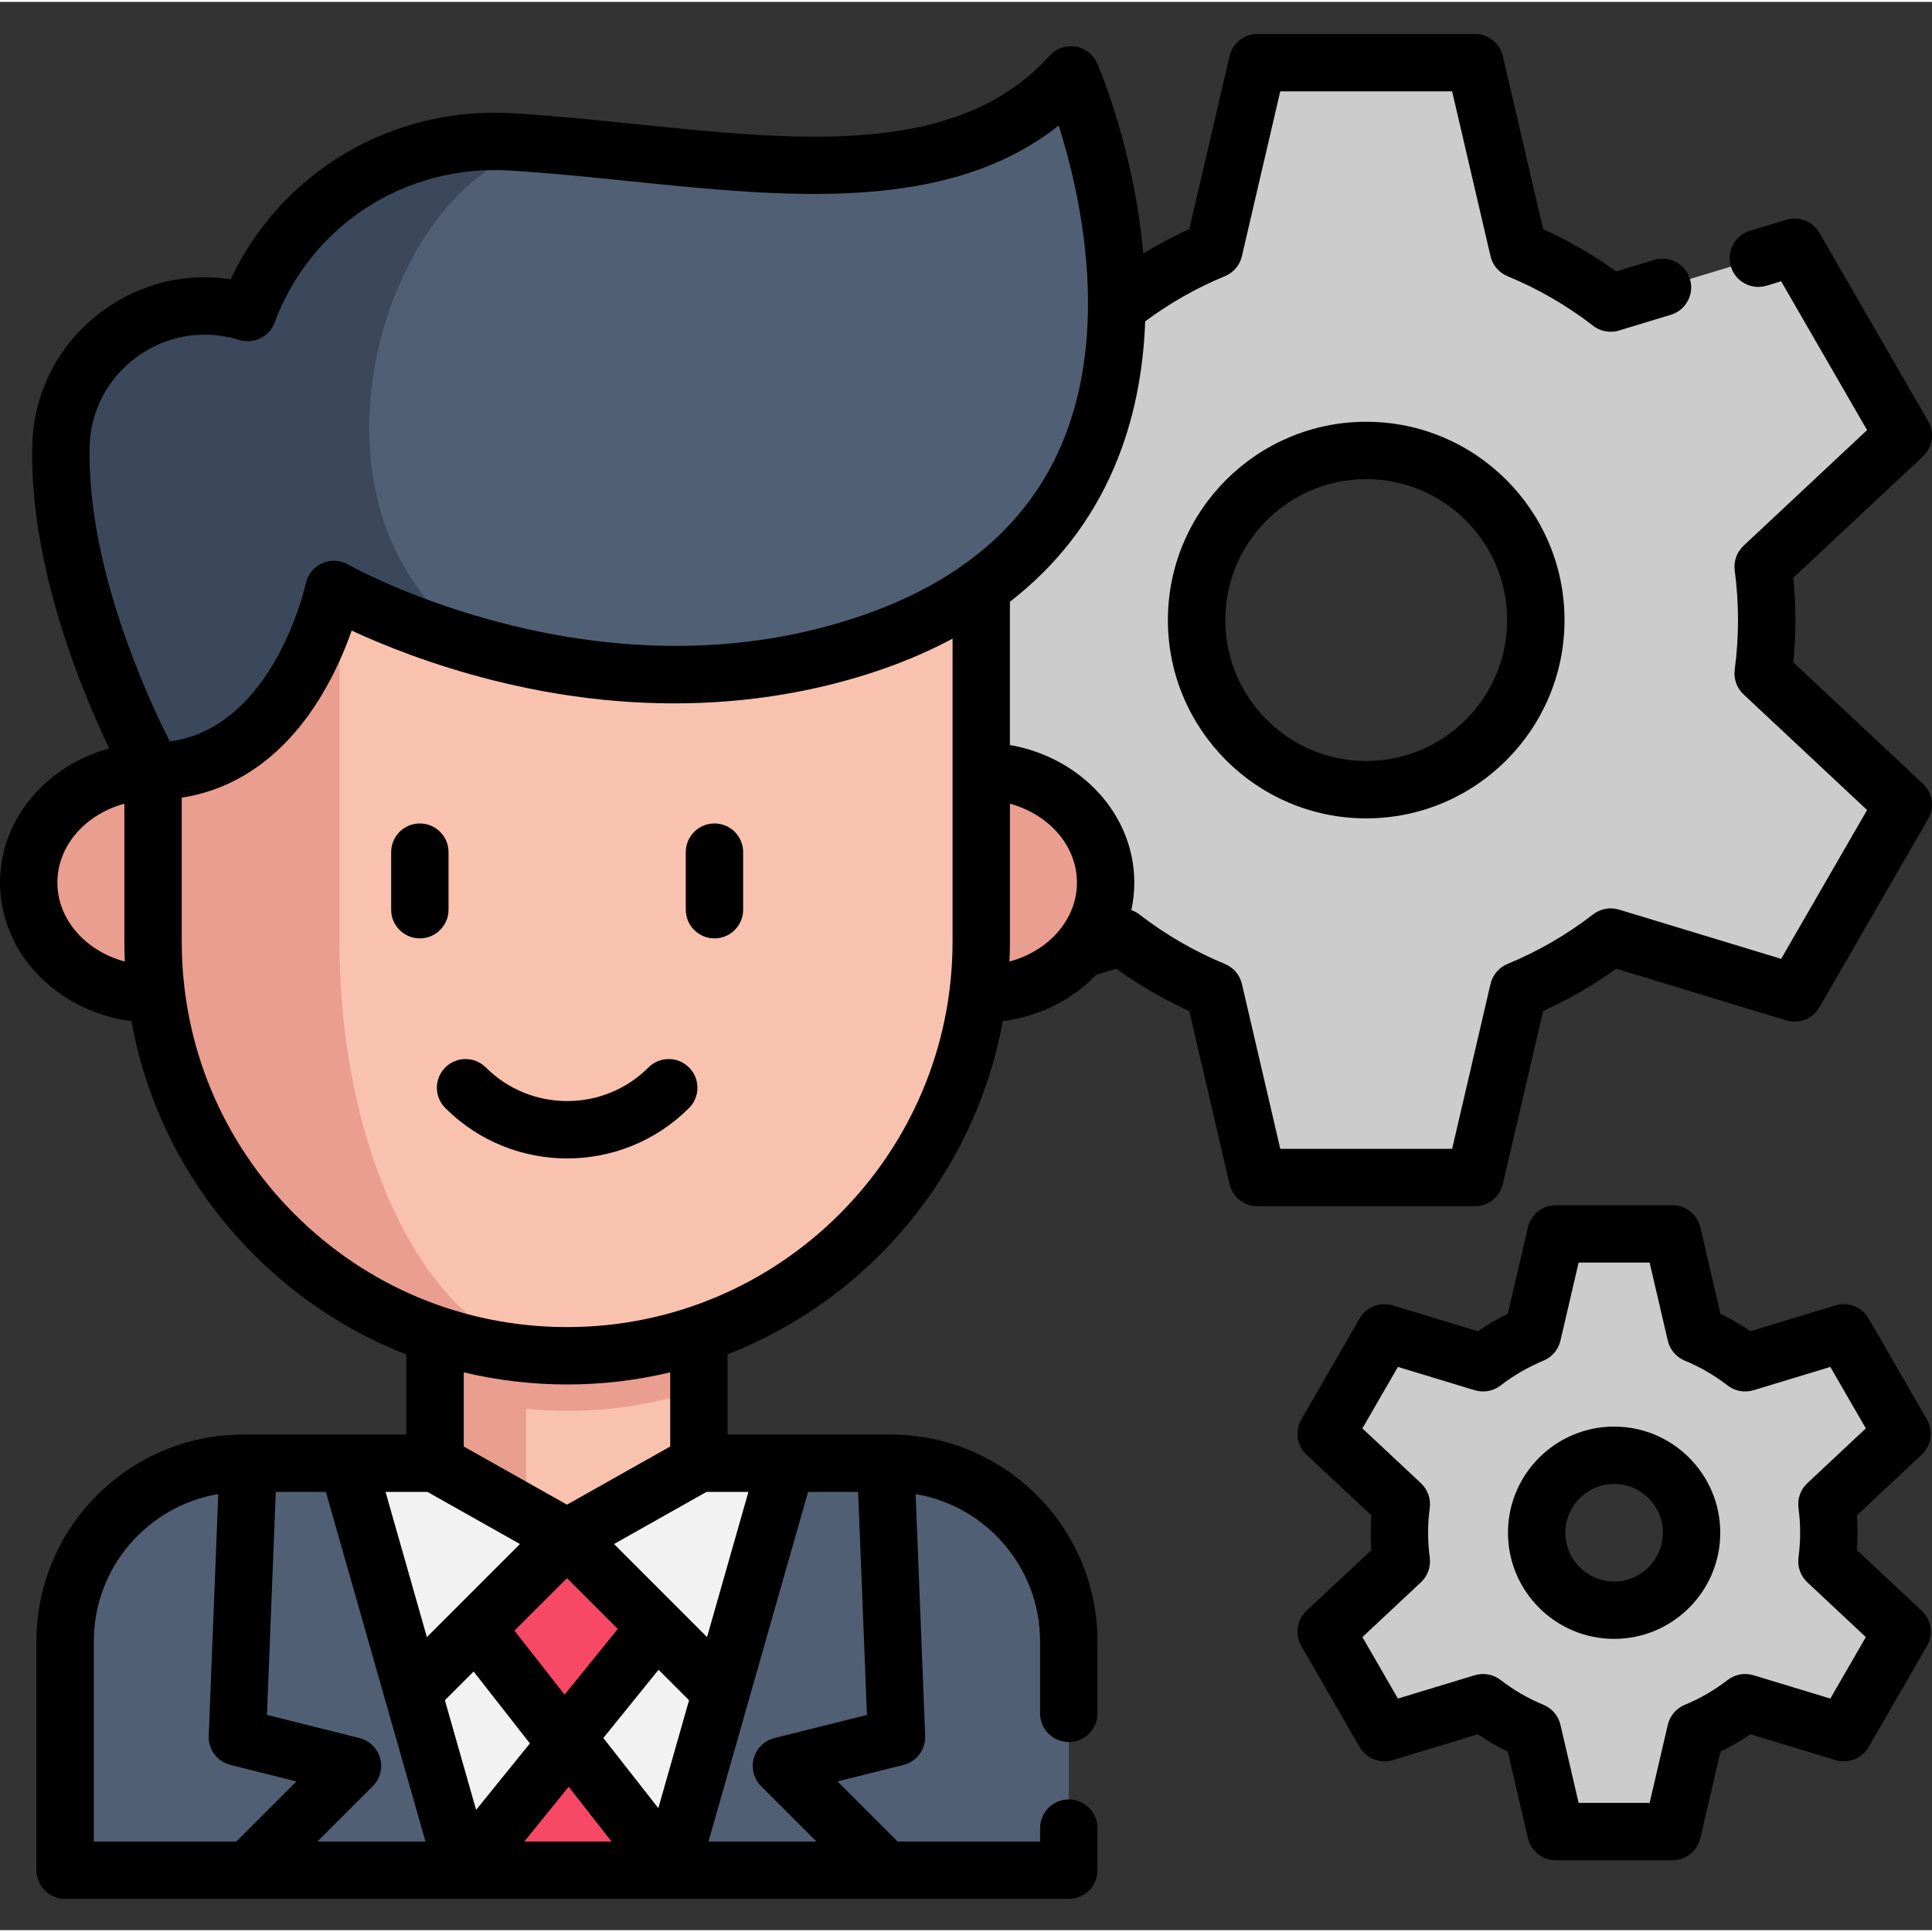 <svg height="511pt" viewBox="0 -8 512 511" width="511pt" xmlns="http://www.w3.org/2000/svg"><rect x="0" y="-8" width="512" height="511" fill="#333333" stroke="none"/><path d="m468.195 155.824c0-4.793-.324-9.516-.941-14.141l37.145-34.77-28.812-49.898-48.738 14.801c-7.434-5.746-15.645-10.52-24.441-14.148l-11.535-49.562h-57.621l-11.539 49.562c-8.797 3.629-17.008 8.402-24.438 14.148l-48.742-14.801-28.809 49.898 37.141 34.77c-.617 4.625-.941 9.348-.941 14.141 0 4.797.324 9.52.941 14.145l-37.141 34.77 28.809 49.895 48.742-14.801c7.43 5.75 15.641 10.523 24.438 14.152l11.539 49.574h57.621l11.535-49.574c8.797-3.629 17.008-8.402 24.441-14.152l48.738 14.801 28.812-49.895-37.145-34.77c.617-4.625.941-9.348.941-14.145zm-106.137 44.949c-24.824 0-44.949-20.121-44.949-44.949 0-24.824 20.125-44.945 44.949-44.945 24.828 0 44.949 20.121 44.949 44.945 0 24.828-20.121 44.949-44.949 44.949zm0 0" fill="#ccc"/><path d="m484.66 397.691c0-2.574-.172-5.098-.508-7.582l19.922-18.645-15.449-26.75-26.137 7.938c-3.984-3.082-8.383-5.637-13.098-7.586l-6.191-26.578h-30.891l-6.184 26.578c-4.715 1.949-9.113 4.504-13.098 7.586l-26.133-7.938-15.449 26.75 19.918 18.645c-.332 2.484-.504 5.008-.504 7.582 0 2.574.172 5.098.504 7.582l-19.918 18.645 15.449 26.75 26.133-7.938c3.984 3.082 8.383 5.637 13.098 7.582l6.184 26.582h30.891l6.191-26.582c4.715-1.945 9.113-4.5 13.098-7.582l26.137 7.938 15.449-26.75-19.922-18.645c.336-2.484.508-5.008.508-7.582zm-56.902 20.527c-11.332 0-20.527-9.195-20.527-20.527 0-11.336 9.195-20.527 20.527-20.527 11.336 0 20.527 9.191 20.527 20.527 0 11.336-9.191 20.527-20.527 20.527zm0 0" fill="#ccc"/><path d="m185.207 379.277h50.844c26.062 0 47.188 21.125 47.188 47.188v60.656h-265.98v-60.656c0-26.062 21.125-47.188 47.191-47.188h50.84" fill="#515f75"/><path d="m92.098 379.277 30.727 107.848h54.855l30.727-107.848" fill="#f2f2f2"/><path d="m185.211 318.688v60.594l-34.957 19.695-10.805-6.082-24.156-13.613v-60.633l24.156.008zm0 0" fill="#f9c2af"/><path d="m123.016 487.125 27.781-34.324 26.883 34.324" fill="#f74866"/><path d="m139.449 318.656-24.156-.008v60.633l24.156 13.613v-28.039c3.574.352 7.188.555 10.852.555 12.203 0 23.949-1.992 34.91-5.676v-41.051zm0 0" fill="#ea9e8f"/><path d="m40.562 254.891c-18.203 0-32.961-13.211-32.961-29.504 0-16.297 14.758-29.508 32.961-29.508h219.48c18.203 0 32.957 13.211 32.957 29.508 0 16.293-14.754 29.504-32.957 29.504" fill="#ea9e8f"/><path d="m260.043 131.309v109.742c0 60.605-49.133 109.738-109.742 109.738-60.605 0-109.738-49.133-109.738-109.738v-109.742" fill="#f9c2af"/><path d="m149.523 350.785c-30-.199-57.125-12.445-76.82-32.133-19.859-19.867-32.145-47.293-32.145-77.602v-109.742h49.41v109.742c0 30.309 6.75 57.734 17.668 77.602 10.75 19.551 25.531 31.754 41.887 32.133zm0 0" fill="#ea9e8f"/><path d="m232.84 161.125c-39.762 14.332-78.258 9.508-105.488 1.918 0 0-.008 0-.008-.008-23.711-6.609-38.867-15.32-38.867-15.32s-10.012 48.16-47.914 48.16c0 0-25.215-44.605-24.426-85.875.41-21.402 18.055-37.41 38.113-37.41 3.746 0 7.578.551 11.395 1.746 10.742-28.852 39.125-47.105 69.852-45.238 4.785.297 9.598.68 14.434 1.117.922.074 1.855.16 2.781.246.098.012.191.02.285.027 50.156 4.711 100.961 13.883 130.809-19.141 0 0 49.336 113.648-50.965 149.777zm0 0" fill="#515f75"/><path d="m135.496 29.098c4.785.297 9.598.68 14.434 1.117-44.258-1.871-79.414 95.59-22.586 132.82-23.711-6.609-38.867-15.32-38.867-15.32s-10.012 48.16-47.918 48.16c0 0-25.215-44.605-24.422-85.875.41-21.402 18.055-37.41 38.113-37.41 3.746 0 7.578.551 11.391 1.746 10.746-28.852 39.129-47.105 69.855-45.238zm0 0" fill="#3b485b"/><path d="m126.199 423.031 23.324 29.77 24.102-29.77-23.371-24.055z" fill="#f74866"/><path d="m153.02 30.5c-.105-.02-.203-.027-.309-.039.098.008.191.02.289.027zm0 0" fill="#f4af9d"/><path d="m510.652 367.664-15.441-26.75c-1.766-3.059-5.418-4.5-8.793-3.473l-22.527 6.84c-2.539-1.723-5.195-3.262-7.949-4.602l-5.332-22.91c-.805-3.445-3.871-5.879-7.406-5.879h-30.891c-3.535 0-6.602 2.434-7.402 5.879l-5.336 22.91c-2.754 1.34-5.41 2.879-7.949 4.602l-22.527-6.84c-3.383-1.027-7.027.414-8.793 3.473l-15.441 26.75c-1.77 3.062-1.191 6.938 1.387 9.355l17.168 16.066c-.109 1.539-.168 3.078-.168 4.605 0 1.531.059 3.07.168 4.605l-17.168 16.07c-2.578 2.414-3.156 6.289-1.387 9.352l15.441 26.75c1.766 3.062 5.414 4.5 8.793 3.473l22.527-6.84c2.539 1.723 5.195 3.262 7.949 4.605l5.336 22.91c.801 3.441 3.867 5.879 7.402 5.879h30.891c3.535 0 6.602-2.438 7.406-5.879l5.332-22.91c2.754-1.344 5.41-2.883 7.949-4.605l22.527 6.84c3.375 1.027 7.027-.414 8.793-3.473l15.441-26.75c1.77-3.062 1.195-6.938-1.387-9.352l-17.168-16.07c.109-1.539.168-3.078.168-4.605s-.059-3.066-.168-4.605l17.168-16.07c2.582-2.414 3.156-6.289 1.387-9.352zm-31.691 16.895c-1.797 1.68-2.668 4.121-2.344 6.555.293 2.188.441 4.398.441 6.578 0 2.18-.148 4.395-.441 6.578-.324 2.434.547 4.879 2.344 6.559l15.504 14.516-9.406 16.293-20.355-6.18c-2.355-.715-4.914-.246-6.863 1.258-3.48 2.691-7.297 4.906-11.348 6.578-2.27.934-3.949 2.91-4.508 5.301l-4.816 20.695h-18.816l-4.82-20.695c-.555-2.391-2.234-4.367-4.504-5.305-4.051-1.668-7.871-3.883-11.352-6.574-1.949-1.504-4.504-1.973-6.859-1.258l-20.359 6.18-9.406-16.293 15.508-14.52c1.797-1.68 2.668-4.121 2.34-6.559-.293-2.176-.438-4.387-.438-6.574 0-2.18.145-4.391.438-6.578.324-2.434-.543-4.875-2.34-6.555l-15.508-14.516 9.406-16.297 20.359 6.18c2.355.719 4.91.246 6.859-1.258 3.48-2.691 7.301-4.902 11.352-6.574 2.27-.938 3.949-2.914 4.504-5.305l4.82-20.695h18.816l4.816 20.695c.559 2.391 2.238 4.367 4.508 5.305 4.051 1.668 7.867 3.883 11.348 6.574 1.949 1.504 4.504 1.973 6.863 1.258l20.355-6.18 9.406 16.293zm0 0"/><path d="m189.34 209.723c-4.199 0-7.602 3.406-7.602 7.605v15.25c0 4.195 3.402 7.602 7.602 7.602 4.199 0 7.602-3.406 7.602-7.602v-15.25c0-4.199-3.402-7.605-7.602-7.605zm0 0"/><path d="m118.867 232.578v-15.25c0-4.199-3.406-7.605-7.605-7.605s-7.602 3.406-7.602 7.605v15.25c0 4.195 3.402 7.602 7.602 7.602s7.605-3.406 7.605-7.602zm0 0"/><path d="m171.848 274.387c-11.879 11.879-31.211 11.879-43.094 0-2.969-2.969-7.781-2.969-10.75 0s-2.969 7.781 0 10.75c8.902 8.906 20.602 13.359 32.297 13.359 11.699 0 23.395-4.453 32.301-13.359 2.969-2.969 2.969-7.781 0-10.75s-7.785-2.969-10.754 0zm0 0"/><path d="m475.246 167.035c.367-3.73.555-7.484.555-11.211 0-3.723-.188-7.48-.555-11.211l34.348-32.152c2.578-2.414 3.156-6.289 1.387-9.352l-28.809-49.895c-1.77-3.062-5.414-4.5-8.797-3.473l-9.605 2.918c-4.02 1.219-6.285 5.465-5.066 9.48 1.219 4.02 5.465 6.289 9.484 5.066l3.832-1.164 22.773 39.441-32.738 30.648c-1.793 1.68-2.664 4.121-2.336 6.559.578 4.344.871 8.766.871 13.133 0 4.371-.293 8.789-.871 13.137-.328 2.434.543 4.879 2.336 6.559l32.738 30.645-22.773 39.441-42.965-13.047c-2.355-.715-4.914-.246-6.863 1.262-6.945 5.371-14.578 9.793-22.688 13.137-2.27.938-3.949 2.914-4.504 5.305l-10.168 43.691h-45.547l-10.168-43.691c-.559-2.391-2.238-4.367-4.508-5.305-8.109-3.348-15.742-7.766-22.688-13.137-.645-.5-1.359-.875-2.109-1.141.516-2.359.789-4.797.789-7.293 0-18.086-14.215-33.18-32.961-36.449v-37.961c12.23-9.488 21.438-21.273 27.488-35.281 5.531-12.805 7.891-26.207 8.359-39.035 6.52-4.84 13.613-8.871 21.121-11.965 2.27-.938 3.949-2.914 4.504-5.309l10.168-43.68h45.547l10.172 43.68c.555 2.395 2.234 4.371 4.504 5.309 8.109 3.344 15.742 7.762 22.688 13.137 1.348 1.043 2.988 1.586 4.652 1.586.738 0 1.484-.105 2.207-.328l13.734-4.168c4.02-1.219 6.285-5.469 5.066-9.484-1.219-4.02-5.469-6.289-9.484-5.066l-10.059 3.055c-6.07-4.367-12.562-8.125-19.367-11.215l-10.668-45.832c-.801-3.441-3.871-5.879-7.406-5.879h-57.621c-3.535 0-6.605 2.438-7.406 5.879l-10.664 45.832c-4.195 1.902-8.266 4.066-12.195 6.461-2.434-27.434-11.574-48.902-12.203-50.352-1.031-2.371-3.191-4.055-5.742-4.477-2.551-.418-5.137.488-6.871 2.406-24.316 26.891-65.695 22.648-109.508 18.16-10.73-1.098-21.828-2.234-32.707-2.898-32.102-1.945-61.375 15.516-74.828 43.992-11.789-1.812-23.742 1.031-33.633 8.172-11.77 8.492-18.68 21.68-18.957 36.176-.602 31.48 12.812 64.121 20.402 79.988-16.715 4.586-28.934 18.781-28.934 35.547 0 18.684 15.176 34.18 34.84 36.73 4.207 23.328 15.375 44.797 32.488 61.91 11.688 11.688 25.406 20.605 40.363 26.422v21.227h-43.242c-30.215 0-54.797 24.578-54.797 54.793v60.656c0 4.195 3.406 7.602 7.605 7.602h265.98c4.199 0 7.605-3.406 7.605-7.602v-11.152c0-4.199-3.406-7.602-7.605-7.602s-7.602 3.402-7.602 7.602v3.547h-37.762l-15.926-15.926 17.48-4.367c3.492-.875 5.895-4.078 5.754-7.676l-2.531-64.109c18.695 3.152 32.984 19.449 32.984 39.027v19.09c0 4.199 3.402 7.605 7.605 7.605 4.199 0 7.602-3.406 7.602-7.605v-19.09c0-30.215-24.582-54.793-54.793-54.793h-43.234v-21.254c37.418-14.594 65.57-47.867 72.93-88.305 9.824-1.27 18.52-5.77 24.773-12.285l5.289-1.605c6.07 4.363 12.559 8.121 19.367 11.211l10.668 45.844c.801 3.441 3.871 5.879 7.406 5.879h57.621c3.531 0 6.602-2.434 7.402-5.879l10.668-45.844c6.809-3.09 13.297-6.844 19.371-11.215l45.062 13.688c3.383 1.027 7.027-.414 8.797-3.473l28.809-49.898c1.77-3.059 1.191-6.934-1.387-9.352zm-451.508-56.895c.184-9.672 4.793-18.469 12.648-24.137 5.312-3.832 11.516-5.812 17.836-5.812 3.059 0 6.145.461 9.168 1.402 3.855 1.199 7.973-.824 9.383-4.609 9.598-25.785 34.621-41.98 62.254-40.293 10.566.641 21.504 1.766 32.082 2.848 41.309 4.23 83.887 8.598 113.457-14.77 5.555 17.492 13.977 53.941.605 84.895-8.812 20.41-25.941 35.316-50.906 44.312-70.066 25.242-137.34-12.48-138.004-12.859-2.109-1.211-4.672-1.332-6.891-.34-2.223.992-3.836 2.992-4.34 5.371-.082.402-8.402 38.137-36.031 41.836-5.941-11.719-21.867-46.211-21.262-77.844zm-8.531 115.246c0-9.793 7.473-18.102 17.754-20.898v36.559c0 1.762.043 3.516.117 5.266-10.34-2.762-17.871-11.098-17.871-20.926zm172.004 161.492h11.125l-10.961 38.469-24.66-24.664zm-86.465 70.566c-.73-2.641-2.828-4.68-5.484-5.344l-24.512-6.129 2.332-59.094h13.277l26.395 92.641h-28.629l14.668-14.668c1.938-1.938 2.684-4.766 1.953-7.406zm49.508-47.715 13.457 13.457-14.09 17.41-13.285-16.957zm32.352 32.352-8.145 28.598-14.57-18.598 14.633-18.082zm-57.098-7.609 14.922 19.051-14.254 17.609-8.277-29.051zm25.191 30.535 11.367 14.512h-23.117zm-37.57-39.66-10.957-38.469h11.121l24.5 13.805zm-88.27 1.121c0-19.578 14.289-35.871 32.984-39.027l-2.531 64.109c-.141 3.598 2.262 6.801 5.754 7.676l17.48 4.367-15.926 15.926h-37.762zm180.375 25.633c-2.656.664-4.75 2.703-5.48 5.344-.73 2.641.012 5.469 1.949 7.406l14.668 14.668h-28.617l26.391-92.641h13.27l2.332 59.094zm-27.625-77.266-27.355 15.414-27.359-15.414v-19.648c8.875 2.113 18.055 3.211 27.406 3.211 9.398 0 18.543-1.117 27.309-3.215zm-27.309-31.645c-27.281 0-52.93-10.625-72.219-29.914-19.293-19.293-29.918-44.945-29.918-72.23v-38.16c14.992-2.32 27.707-11.582 37.082-27.172 3.699-6.156 6.266-12.297 7.949-17.109 7.961 3.703 21.102 9.082 37.715 13.242 46.145 11.547 82.305 4.434 104.508-3.566 6.074-2.188 11.734-4.711 17.02-7.523v80.289c0 56.324-45.816 102.145-102.137 102.145zm117.344-102.145v-36.559c10.277 2.797 17.754 11.105 17.754 20.898 0 9.828-7.535 18.164-17.879 20.926.078-1.746.125-3.5.125-5.266zm0 0"/><path d="m362.059 103.273c-28.977 0-52.555 23.574-52.555 52.551 0 28.98 23.578 52.555 52.555 52.555 28.98 0 52.555-23.574 52.555-52.555 0-28.977-23.574-52.551-52.555-52.551zm0 89.898c-20.594 0-37.348-16.754-37.348-37.348s16.754-37.348 37.348-37.348 37.348 16.754 37.348 37.348-16.754 37.348-37.348 37.348zm0 0"/><path d="m427.758 369.562c-15.512 0-28.129 12.617-28.129 28.129 0 15.512 12.617 28.129 28.129 28.129 15.512 0 28.129-12.617 28.129-28.129 0-15.512-12.617-28.129-28.129-28.129zm0 41.051c-7.125 0-12.922-5.797-12.922-12.922 0-7.129 5.797-12.926 12.922-12.926s12.926 5.797 12.926 12.926c0 7.125-5.797 12.922-12.926 12.922zm0 0"/></svg>